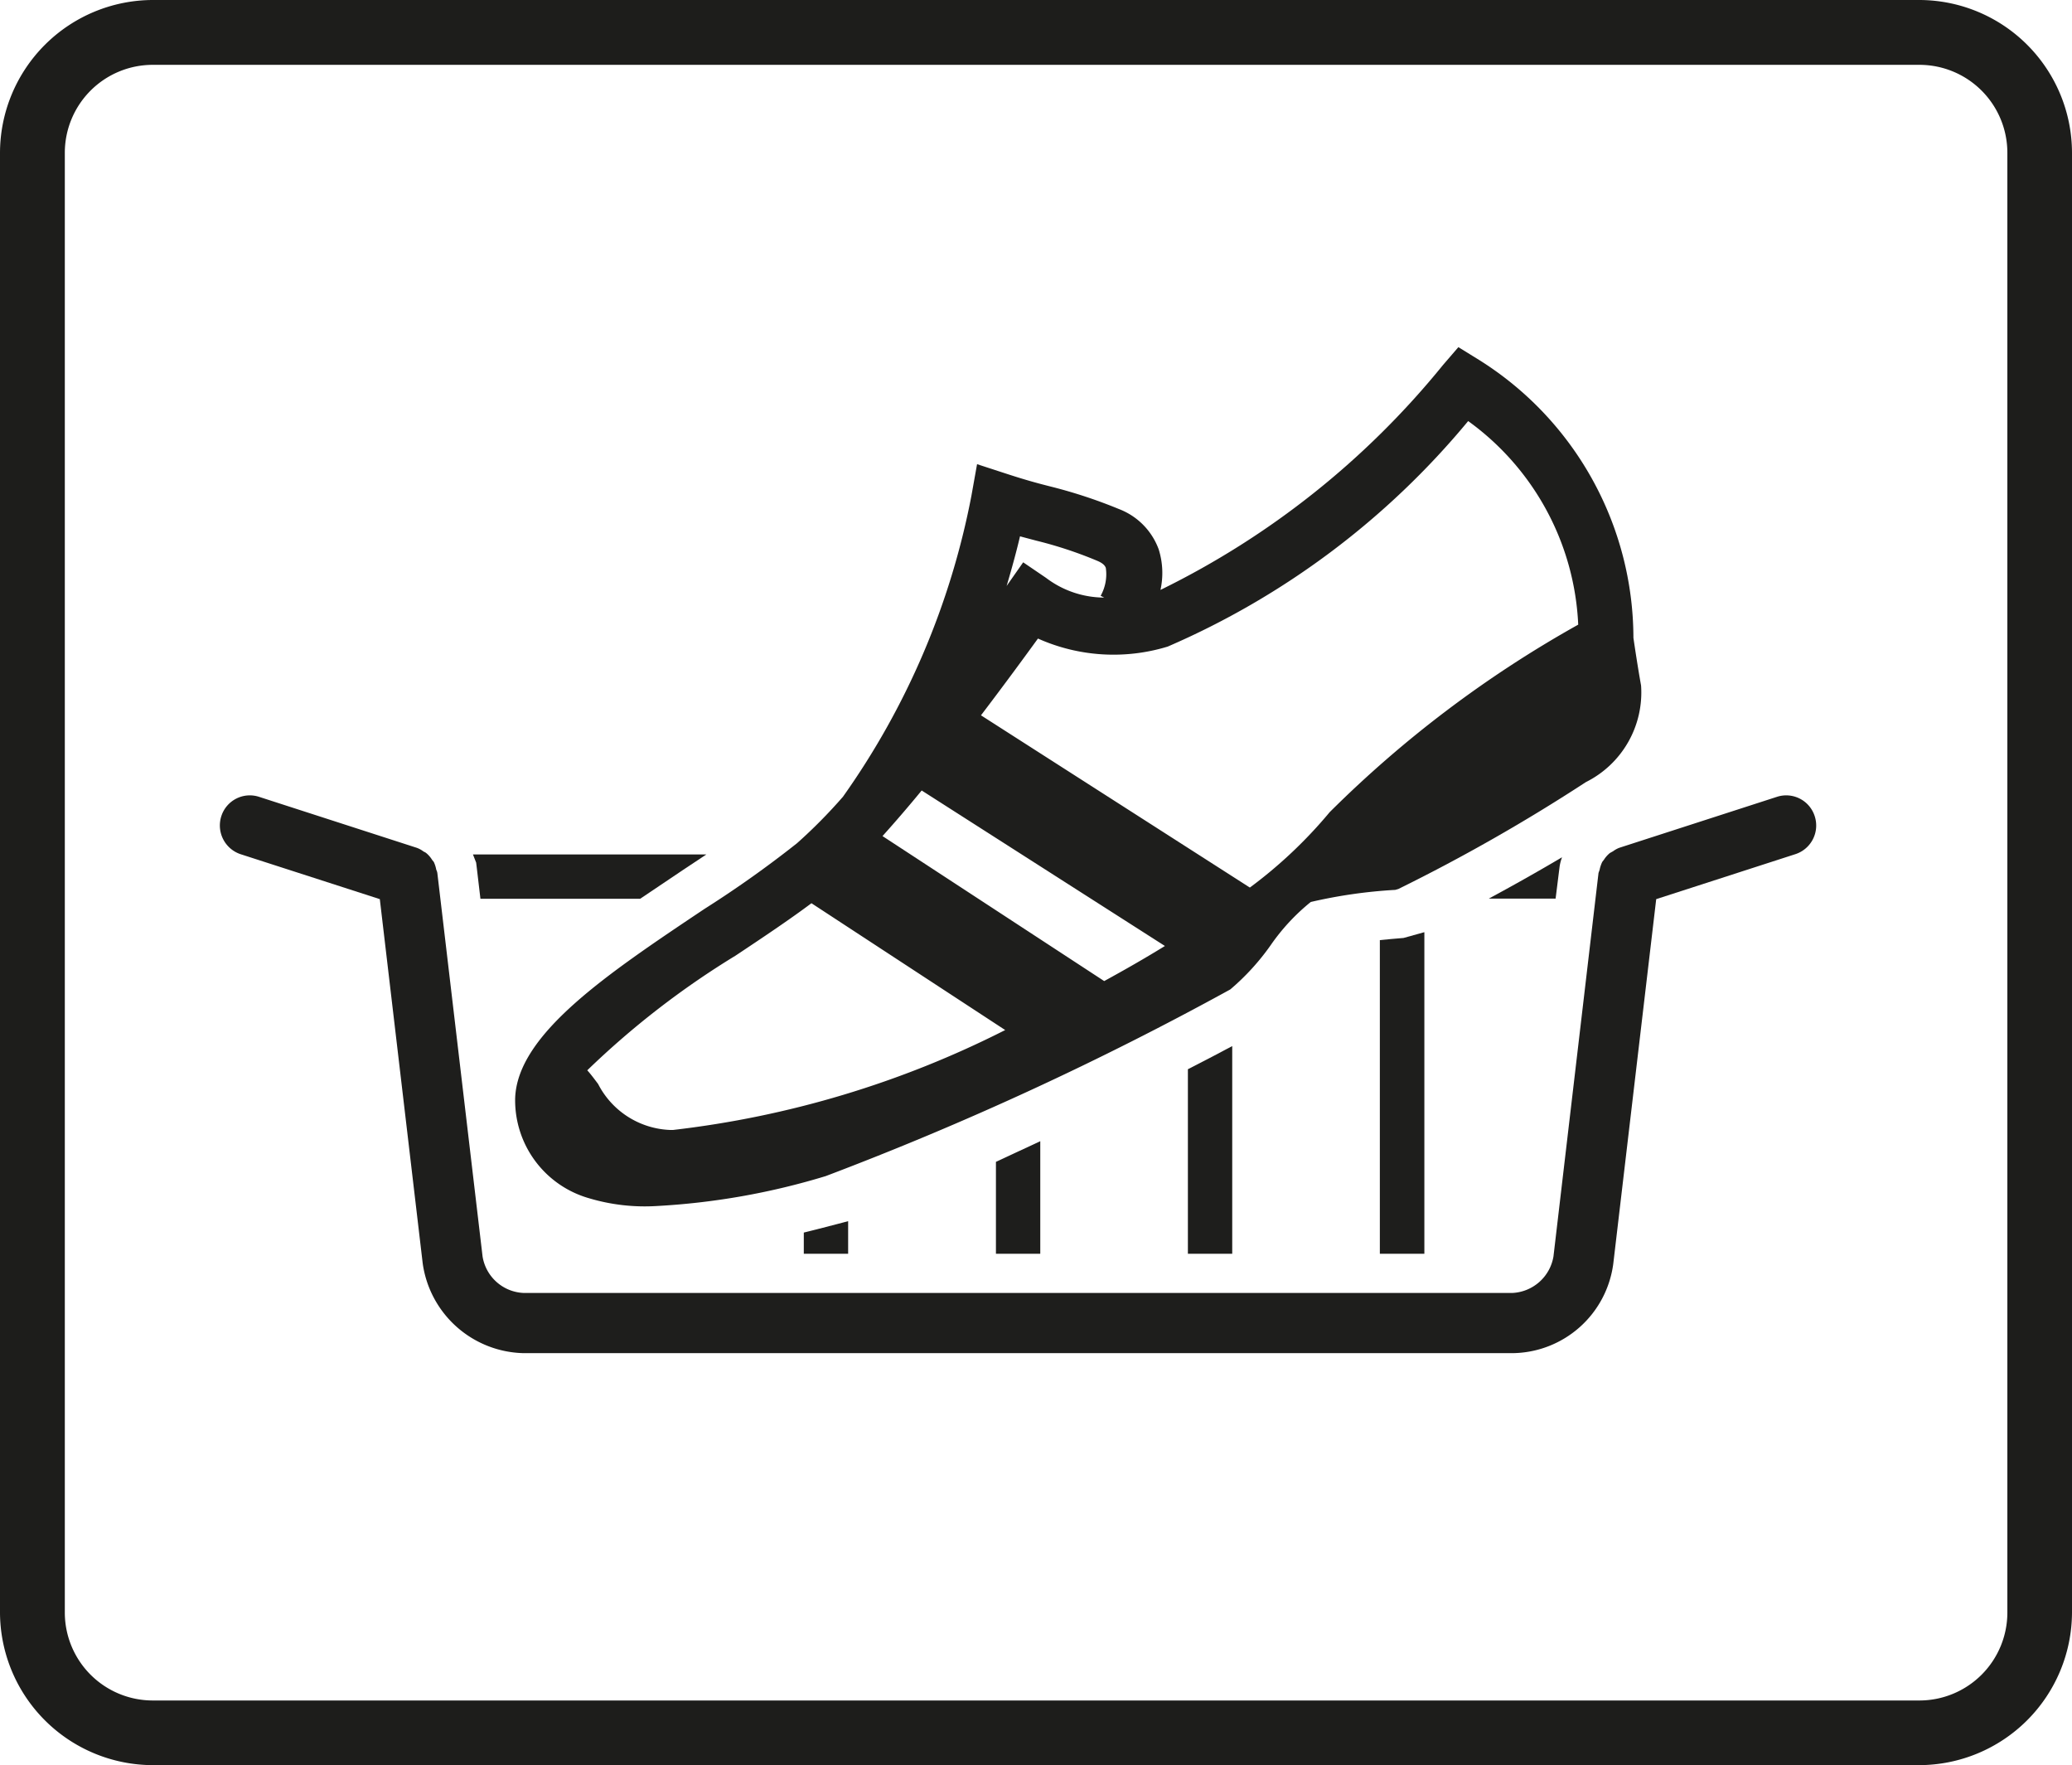 <svg xmlns="http://www.w3.org/2000/svg" viewBox="0 0 11.636 9.91"><defs><style>.a{fill:#1d1d1b;}.b{fill:#1e1e1c;}</style></defs><title>WT_ADORA_Korbprogramm</title><path class="a" d="M10.779,0H.858A.86.86,0,0,0,0,.857V9.054a.86.86,0,0,0,.858.856h9.921a.86.86,0,0,0,.857-.856V.857A.859.859,0,0,0,10.779,0Zm.494,9.054a.494.494,0,0,1-.494.493H.858A.494.494,0,0,1,.364,9.054V.857A.494.494,0,0,1,.858.364h9.921a.494.494,0,0,1,.494.493Z" transform="translate(0 0)"/><path class="b" d="M10.191,4.582A.168.168,0,0,0,9.978,4.474l-.885.286a.148.148,0,0,0-.034.019l-.018.01a.155.155,0,0,0-.033.037L8.998,4.839a.186.186,0,0,0-.015.045l-.006.017-.253,2.153a.246.246,0,0,1-.23.205H2.94a.244.244,0,0,1-.23-.205L2.456,4.901A.064.064,0,0,0,2.45,4.883a.178.178,0,0,0-.014-.044l-.009-.011a.153.153,0,0,0-.035-.04.084.084,0,0,0-.013-.007.145.145,0,0,0-.038-.021l-.885-.286a.168.168,0,0,0-.213.108.17.17,0,0,0,.109.214l.781.252.241,2.046a.585.585,0,0,0,.567.503H8.494a.577.577,0,0,0,.566-.503l.241-2.046.78-.252A.169.169,0,0,0,10.191,4.582Z" transform="translate(0 0)"/><path class="b" d="M5.593,6.523v.516h.249V6.407Q5.716,6.466,5.593,6.523Z" transform="translate(0 0)"/><path class="b" d="M4.729,6.865c-.074.02-.144.037-.215.055v.119h.249V6.856Z" transform="translate(0 0)"/><path class="b" d="M6.671,6.003V7.039h.249V5.873C6.852,5.91,6.768,5.953,6.671,6.003Z" transform="translate(0 0)"/><path class="b" d="M7.997,5.234l-.115.032c-.043.003-.089.008-.133.012V7.039h.25V5.234Z" transform="translate(0 0)"/><path class="b" d="M9.216,3.849c-.018-.101-.032-.193-.043-.268a1.845,1.845,0,0,0-.868-1.561l-.115-.071-.087.101a4.708,4.708,0,0,1-1.586,1.262A.442.442,0,0,0,6.507,3.084a.383.383,0,0,0-.223-.226A2.785,2.785,0,0,0,5.902,2.732c-.068-.017-.142-.037-.243-.07l-.172-.056-.032.179a4.326,4.326,0,0,1-.721,1.688,2.895,2.895,0,0,1-.258.261,6.073,6.073,0,0,1-.52.369c-.541.362-1.052.702-1.063,1.064a.572.572,0,0,0,.414.56,1.094,1.094,0,0,0,.38.044,3.992,3.992,0,0,0,.95-.168,17.796,17.796,0,0,0,2.272-1.048A1.325,1.325,0,0,0,7.137,5.305a1.156,1.156,0,0,1,.224-.241,2.789,2.789,0,0,1,.475-.068l.017-.005A10.055,10.055,0,0,0,8.906,4.391.562.562,0,0,0,9.216,3.849Zm-3.488-.838c.033.009.064.017.094.025a2.293,2.293,0,0,1,.341.113c.038.016.044.032.047.039a.247.247,0,0,1-.029.157l.02.01a.543.543,0,0,1-.327-.111l-.128-.087-.089.127-.004.006C5.685,3.182,5.711,3.085,5.728,3.012ZM4.956,4.694c.072-.08.146-.166.22-.256l1.366.873c-.107.066-.222.132-.341.197ZM3.779,6.344H3.766a.475.475,0,0,1-.407-.258c-.021-.028-.041-.055-.061-.077a4.764,4.764,0,0,1,.833-.644c.155-.103.303-.202.426-.294l1.088.712A5.527,5.527,0,0,1,3.779,6.344ZM7.467,4.56a2.579,2.579,0,0,1-.448.423L5.509,4.016c.131-.172.246-.329.32-.431a1.04,1.04,0,0,0,.729.045A4.515,4.515,0,0,0,8.245,2.364a1.492,1.492,0,0,1,.618,1.143A6.405,6.405,0,0,0,7.467,4.56Z" transform="translate(0 0)"/><path class="b" d="M8.758,4.869a.241.241,0,0,1,.012-.05l.002-.006c-.14.083-.283.163-.411.232h.375Z" transform="translate(0 0)"/><path class="b" d="M2.663,4.815l.011.028.004.033.02.17h.897c.079-.053.158-.106.238-.16.045-.03.09-.06.134-.089H2.656Z" transform="translate(0 0)"/></svg>